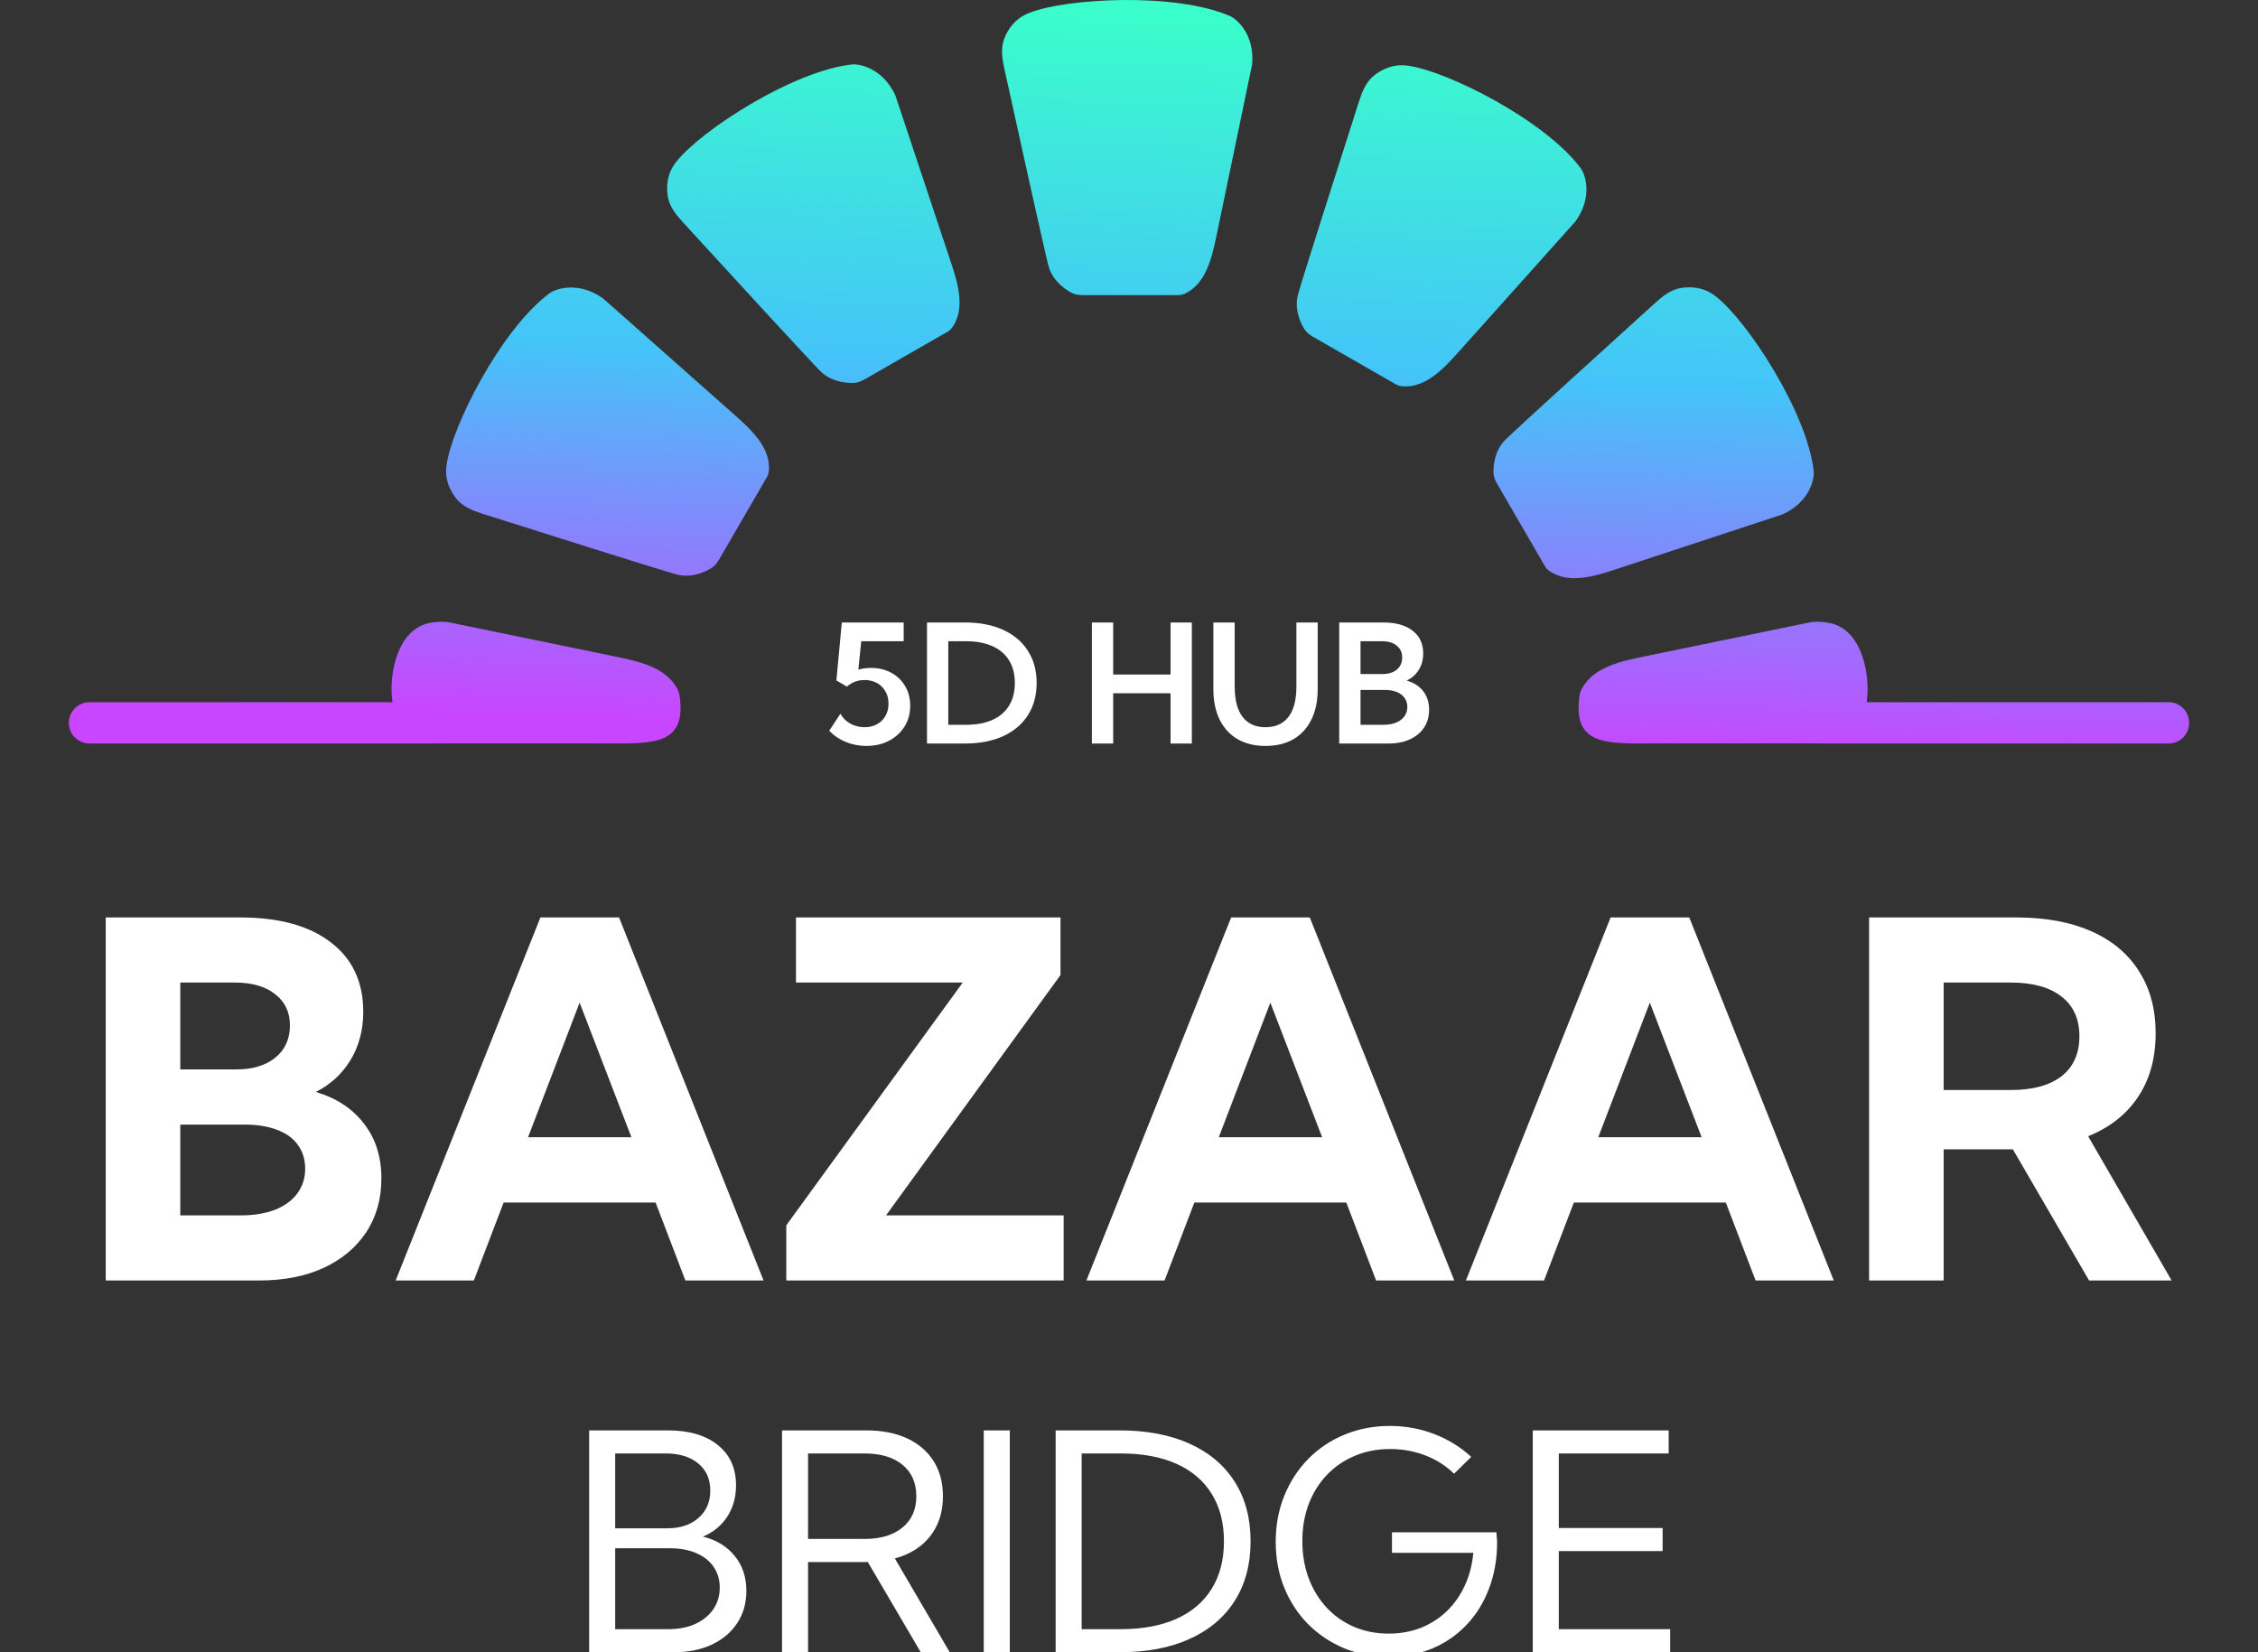 <svg width="164" height="120" viewBox="0 0 164 120" fill="none" xmlns="http://www.w3.org/2000/svg">
<rect x="0" y="0" width="164" height="120" fill="#333333" stroke="none"/>
<g clip-path="url(#clip0_2599_9496)">
<path d="M7.68 93V66.633H17.436C20.271 66.633 22.469 67.236 24.027 68.443C25.598 69.639 26.383 71.32 26.383 73.488C26.383 74.812 26.072 75.984 25.451 77.004C24.83 78.012 23.992 78.779 22.938 79.307C24.438 79.752 25.604 80.519 26.436 81.609C27.279 82.688 27.701 84.012 27.701 85.582C27.701 87.082 27.332 88.389 26.594 89.502C25.867 90.603 24.836 91.465 23.5 92.086C22.176 92.695 20.617 93 18.824 93H7.68ZM13.094 77.672H17.137C18.344 77.672 19.299 77.385 20.002 76.811C20.705 76.236 21.057 75.457 21.057 74.473C21.057 73.512 20.699 72.756 19.984 72.205C19.281 71.643 18.303 71.361 17.049 71.361H13.094V77.672ZM13.094 88.272H17.471C18.432 88.272 19.264 88.137 19.967 87.867C20.67 87.586 21.209 87.193 21.584 86.689C21.971 86.174 22.164 85.576 22.164 84.897C22.164 84.217 21.988 83.637 21.637 83.156C21.297 82.676 20.799 82.312 20.143 82.066C19.486 81.809 18.707 81.68 17.805 81.68H13.094V88.272ZM34.416 93H28.738L39.25 66.633H44.963L55.457 93H49.779L47.617 87.34H36.578L34.416 93ZM38.353 82.594H45.859L42.098 72.82L38.353 82.594ZM77.254 93H57.109V88.992L69.924 71.361H57.812V66.633H77.025V70.816L64.352 88.272H77.254V93ZM84.584 93H78.906L89.418 66.633H95.131L105.625 93H99.947L97.785 87.34H86.746L84.584 93ZM88.522 82.594H96.027L92.266 72.82L88.522 82.594ZM112.146 93H106.469L116.98 66.633H122.693L133.188 93H127.51L125.348 87.34H114.309L112.146 93ZM116.084 82.594H123.59L119.828 72.82L116.084 82.594ZM157.727 93H151.732L146.195 83.473H141.168V93H135.754V66.633H146.441C148.562 66.633 150.379 66.967 151.891 67.635C153.402 68.303 154.557 69.269 155.354 70.535C156.162 71.789 156.566 73.295 156.566 75.053C156.566 76.857 156.139 78.398 155.283 79.676C154.439 80.941 153.232 81.891 151.662 82.523L157.727 93ZM141.168 79.166H146.037C147.643 79.166 148.873 78.832 149.729 78.164C150.596 77.484 151.029 76.518 151.029 75.264C151.029 74.01 150.596 73.049 149.729 72.381C148.873 71.701 147.643 71.361 146.037 71.361H141.168V79.166ZM42.791 120V103.887H48.506C50.046 103.887 51.256 104.241 52.137 104.95C53.018 105.659 53.458 106.633 53.458 107.872C53.458 108.753 53.24 109.523 52.803 110.182C52.366 110.833 51.782 111.306 51.052 111.6C52.033 111.843 52.803 112.312 53.361 113.007C53.927 113.694 54.21 114.539 54.21 115.542C54.21 116.43 53.988 117.211 53.544 117.884C53.107 118.55 52.495 119.069 51.707 119.441C50.919 119.814 49.999 120 48.946 120H42.791ZM44.682 110.998H48.463C49.408 110.998 50.164 110.747 50.73 110.246C51.302 109.745 51.589 109.082 51.589 108.259C51.589 107.428 51.299 106.773 50.719 106.293C50.139 105.806 49.347 105.562 48.345 105.562H44.682V110.998ZM44.682 118.324H48.538C49.283 118.324 49.935 118.199 50.493 117.948C51.052 117.69 51.489 117.336 51.804 116.885C52.119 116.426 52.276 115.9 52.276 115.306C52.276 114.726 52.126 114.221 51.825 113.791C51.532 113.361 51.113 113.032 50.568 112.803C50.031 112.566 49.398 112.448 48.667 112.448H44.682V118.324ZM68.981 120H66.875L63.029 113.447H58.69V120H56.799V103.887H62.911C64.064 103.887 65.056 104.08 65.887 104.467C66.717 104.854 67.358 105.405 67.81 106.121C68.261 106.83 68.486 107.679 68.486 108.667C68.486 109.82 68.178 110.787 67.562 111.567C66.954 112.348 66.098 112.889 64.995 113.189L68.981 120ZM58.69 111.771H62.793C63.96 111.771 64.877 111.496 65.543 110.944C66.216 110.393 66.553 109.634 66.553 108.667C66.553 107.7 66.22 106.941 65.554 106.39C64.888 105.838 63.967 105.562 62.793 105.562H58.69V111.771ZM71.451 120V103.887H73.342V120H71.451ZM76.672 120V103.887H81.312C83.289 103.887 84.986 104.209 86.404 104.854C87.829 105.498 88.921 106.422 89.681 107.625C90.447 108.828 90.83 110.268 90.83 111.943C90.83 113.612 90.447 115.051 89.681 116.262C88.921 117.465 87.829 118.389 86.404 119.033C84.986 119.678 83.289 120 81.312 120H76.672ZM78.562 118.324H81.398C82.981 118.324 84.331 118.074 85.448 117.572C86.565 117.071 87.418 116.344 88.005 115.392C88.599 114.439 88.897 113.29 88.897 111.943C88.897 110.597 88.599 109.448 88.005 108.495C87.418 107.543 86.565 106.816 85.448 106.314C84.331 105.813 82.981 105.562 81.398 105.562H78.562V118.324ZM105.611 107.034C105.017 106.454 104.319 106.01 103.517 105.702C102.715 105.394 101.866 105.24 100.971 105.24C100.04 105.24 99.184 105.405 98.403 105.734C97.623 106.057 96.946 106.519 96.373 107.12C95.807 107.715 95.367 108.42 95.052 109.236C94.744 110.053 94.59 110.951 94.59 111.933C94.59 112.907 94.744 113.805 95.052 114.629C95.36 115.445 95.793 116.154 96.352 116.756C96.91 117.357 97.573 117.823 98.339 118.152C99.105 118.482 99.947 118.646 100.863 118.646C101.708 118.646 102.485 118.507 103.194 118.228C103.91 117.941 104.537 117.54 105.074 117.024C105.618 116.502 106.055 115.882 106.385 115.166C106.721 114.443 106.929 113.648 107.008 112.781H101.1V111.288H108.684L108.737 111.986C108.737 113.211 108.544 114.332 108.157 115.349C107.778 116.366 107.237 117.246 106.535 117.991C105.833 118.736 105.003 119.312 104.043 119.721C103.083 120.122 102.027 120.322 100.874 120.322C99.692 120.322 98.6 120.115 97.598 119.699C96.602 119.277 95.732 118.689 94.987 117.938C94.25 117.186 93.677 116.305 93.269 115.295C92.86 114.278 92.656 113.172 92.656 111.976C92.656 110.772 92.864 109.659 93.279 108.635C93.695 107.611 94.275 106.719 95.019 105.96C95.764 105.201 96.642 104.614 97.651 104.198C98.661 103.776 99.76 103.564 100.949 103.564C102.074 103.564 103.141 103.758 104.15 104.145C105.167 104.531 106.07 105.086 106.857 105.81L105.611 107.034ZM111.326 120V103.887H121.198V105.562H113.217V110.977H120.758V112.652H113.217V118.324H121.306V120H111.326Z" fill="white"/>
<path d="M60.227 53.074L61.041 51.832C61.201 52.133 61.44 52.373 61.756 52.553C62.072 52.728 62.418 52.816 62.793 52.816C63.137 52.816 63.44 52.744 63.701 52.6C63.963 52.455 64.166 52.254 64.311 51.996C64.459 51.738 64.533 51.441 64.533 51.105C64.533 50.77 64.459 50.473 64.311 50.215C64.162 49.953 63.957 49.75 63.695 49.605C63.434 49.461 63.131 49.389 62.787 49.389C62.541 49.389 62.31 49.43 62.096 49.512C61.881 49.594 61.685 49.713 61.51 49.869L60.748 49.418L61.141 45.211H65.635V46.57H62.553L62.342 48.639C62.631 48.553 62.935 48.51 63.256 48.51C63.81 48.51 64.303 48.627 64.732 48.861C65.162 49.096 65.498 49.42 65.74 49.834C65.986 50.248 66.109 50.723 66.109 51.258C66.109 51.82 65.973 52.322 65.699 52.764C65.426 53.201 65.049 53.547 64.568 53.801C64.088 54.051 63.539 54.176 62.922 54.176C62.398 54.176 61.902 54.08 61.434 53.889C60.965 53.697 60.562 53.426 60.227 53.074ZM67.328 54V45.211H70.094C71.16 45.211 72.082 45.389 72.859 45.744C73.637 46.1 74.236 46.607 74.658 47.268C75.08 47.924 75.291 48.703 75.291 49.605C75.291 50.504 75.08 51.283 74.658 51.943C74.236 52.603 73.637 53.111 72.859 53.467C72.082 53.822 71.16 54 70.094 54H67.328ZM68.875 52.641H70.152C70.906 52.641 71.547 52.523 72.074 52.289C72.606 52.051 73.01 51.705 73.287 51.252C73.568 50.799 73.709 50.25 73.709 49.605C73.709 48.961 73.568 48.412 73.287 47.959C73.01 47.506 72.606 47.162 72.074 46.928C71.547 46.69 70.906 46.57 70.152 46.57H68.875V52.641ZM80.852 54H79.305V45.211H80.852V48.99H85.018V45.211H86.564V54H85.018V50.35H80.852V54ZM95.705 45.211V50.057C95.705 50.908 95.553 51.643 95.248 52.26C94.947 52.877 94.514 53.352 93.947 53.684C93.381 54.012 92.703 54.176 91.914 54.176C91.129 54.176 90.453 54.012 89.887 53.684C89.32 53.352 88.885 52.877 88.58 52.26C88.279 51.643 88.129 50.908 88.129 50.057V45.211H89.676V49.881C89.676 50.518 89.762 51.055 89.934 51.492C90.106 51.93 90.357 52.26 90.689 52.482C91.025 52.705 91.434 52.816 91.914 52.816C92.398 52.816 92.807 52.705 93.139 52.482C93.475 52.26 93.728 51.93 93.9 51.492C94.072 51.055 94.158 50.518 94.158 49.881V45.211H95.705ZM97.269 54V45.211H100.48C101.387 45.211 102.094 45.41 102.602 45.809C103.113 46.203 103.369 46.752 103.369 47.455C103.369 47.912 103.26 48.315 103.041 48.662C102.822 49.006 102.529 49.262 102.162 49.43C102.674 49.57 103.074 49.824 103.363 50.191C103.652 50.559 103.797 51.01 103.797 51.545C103.797 52.037 103.676 52.469 103.434 52.84C103.191 53.207 102.85 53.492 102.408 53.695C101.971 53.898 101.455 54 100.861 54H97.269ZM98.816 48.955H100.398C100.844 48.955 101.195 48.848 101.453 48.633C101.711 48.414 101.84 48.119 101.84 47.748C101.84 47.385 101.707 47.098 101.441 46.887C101.18 46.676 100.82 46.57 100.363 46.57H98.816V48.955ZM98.816 52.641H100.486C100.838 52.641 101.143 52.588 101.4 52.482C101.658 52.373 101.857 52.223 101.998 52.031C102.143 51.836 102.215 51.607 102.215 51.346C102.215 51.092 102.148 50.873 102.016 50.69C101.883 50.502 101.695 50.359 101.453 50.262C101.211 50.16 100.922 50.109 100.586 50.109H98.816V52.641Z" fill="white"/>
<path fill-rule="evenodd" clip-rule="evenodd" d="M89.378 1.183C85.37 -0.58 77.385 -0.123 74.757 0.938C73.754 1.312 73.208 2.101 72.935 2.816C72.677 3.493 72.781 4.234 72.936 4.942C74.009 9.831 75.848 18.158 76.153 19.31C76.418 20.309 77.231 20.951 77.824 21.264C78.07 21.393 78.348 21.433 78.626 21.433H85.6C85.782 21.433 85.968 21.378 86.151 21.283C87.657 20.503 88.051 18.596 88.398 16.913L88.443 16.698L90.939 4.694C91.136 2.669 90.008 1.51 89.378 1.183ZM61.919 4.676C57.561 5.142 50.876 9.509 49.133 11.735C48.452 12.559 48.376 13.516 48.5 14.271C48.617 14.983 49.078 15.571 49.566 16.105C52.953 19.805 58.734 26.105 59.578 26.951C60.308 27.684 61.335 27.836 62.005 27.812C62.284 27.802 62.546 27.698 62.787 27.559L68.826 24.092C68.985 24 69.119 23.858 69.231 23.683C70.138 22.256 69.523 20.416 68.979 18.791L68.911 18.585L65.035 6.94C64.188 5.088 62.628 4.645 61.919 4.676ZM102.303 4.779C105.113 5.167 112.257 8.742 114.842 12.263C115.223 12.859 115.618 14.424 114.429 16.079L106.227 25.24L106.082 25.402C104.939 26.683 103.645 28.133 101.949 28.064C101.741 28.056 101.55 28.012 101.391 27.92L95.352 24.453C95.111 24.314 94.889 24.14 94.741 23.905C94.385 23.34 94.004 22.379 94.277 21.384C94.592 20.234 97.186 12.104 98.715 7.337C98.936 6.649 99.217 5.959 99.778 5.501C100.373 5.017 101.245 4.604 102.303 4.779ZM131.737 34.262C131.268 29.927 126.878 23.278 124.639 21.545C123.808 20.864 122.842 20.791 122.082 20.916C121.371 21.034 120.785 21.488 120.252 21.97C116.533 25.337 110.193 31.094 109.342 31.934C108.606 32.659 108.452 33.678 108.476 34.346C108.486 34.624 108.591 34.887 108.732 35.129L112.216 41.132C112.31 41.294 112.457 41.429 112.638 41.541C114.075 42.432 115.91 41.826 117.534 41.289L117.736 41.222L129.46 37.362C131.322 36.52 131.767 34.968 131.737 34.262ZM32.441 33.735C32.832 30.94 36.426 23.834 39.966 21.262C40.565 20.883 42.138 20.491 43.803 21.674L53.026 29.843L53.185 29.984C54.464 31.114 55.91 32.391 55.853 34.075C55.845 34.287 55.801 34.481 55.707 34.642L52.223 40.646C52.083 40.887 51.906 41.109 51.669 41.257C51.099 41.612 50.135 41.989 49.136 41.718C47.979 41.404 39.797 38.821 35.006 37.301C34.319 37.083 33.631 36.806 33.173 36.252C32.684 35.66 32.265 34.791 32.441 33.735ZM31.651 53.992C31.601 53.998 31.551 54 31.5 54H6.5C5.672 54 5 53.328 5 52.5C5 51.672 5.672 51 6.5 51H28.506C28.43 50.475 28.416 49.938 28.471 49.33C28.633 47.575 29.394 45.659 31.112 45.263C31.524 45.167 31.994 45.129 32.523 45.18L44.625 47.67C46.344 48.024 48.296 48.433 49.157 49.962C49.256 50.138 49.325 50.316 49.352 50.491C49.884 54.033 47.606 54.018 44.198 53.997C43.922 53.995 43.638 53.993 43.347 53.993C36.394 53.993 36.726 53.993 36.891 53.993L36.93 53.993L31.651 53.992ZM135.577 51C135.653 50.475 135.666 49.938 135.61 49.33C135.448 47.575 134.687 45.659 132.969 45.263C132.557 45.167 132.087 45.129 131.558 45.18L119.455 47.67C117.736 48.024 115.785 48.433 114.924 49.962C114.824 50.138 114.755 50.316 114.729 50.491C114.197 54.033 116.475 54.018 119.882 53.997C120.159 53.995 120.443 53.993 120.733 53.993C127.689 53.993 127.357 53.993 127.194 53.993L127.155 53.993L132.349 53.992C132.399 53.998 132.449 54 132.5 54H157.5C158.328 54 159 53.328 159 52.5C159 51.672 158.328 51 157.5 51H135.577Z" fill="url(#paint0_linear_2599_9496)"/>
</g>
<defs>
<linearGradient id="paint0_linear_2599_9496" x1="40.794" y1="-1.309" x2="38.802" y2="51.917" gradientUnits="userSpaceOnUse">
<stop stop-color="#3AFFCA"/>
<stop offset="0.495" stop-color="#44C4F9"/>
<stop offset="1" stop-color="#C846FF"/>
</linearGradient>
<clipPath id="clip0_2599_9496">
<rect width="164" height="120" rx="40" transform="matrix(1 0 0 -1 0 120)" fill="white"/>
</clipPath>
</defs>
</svg>

